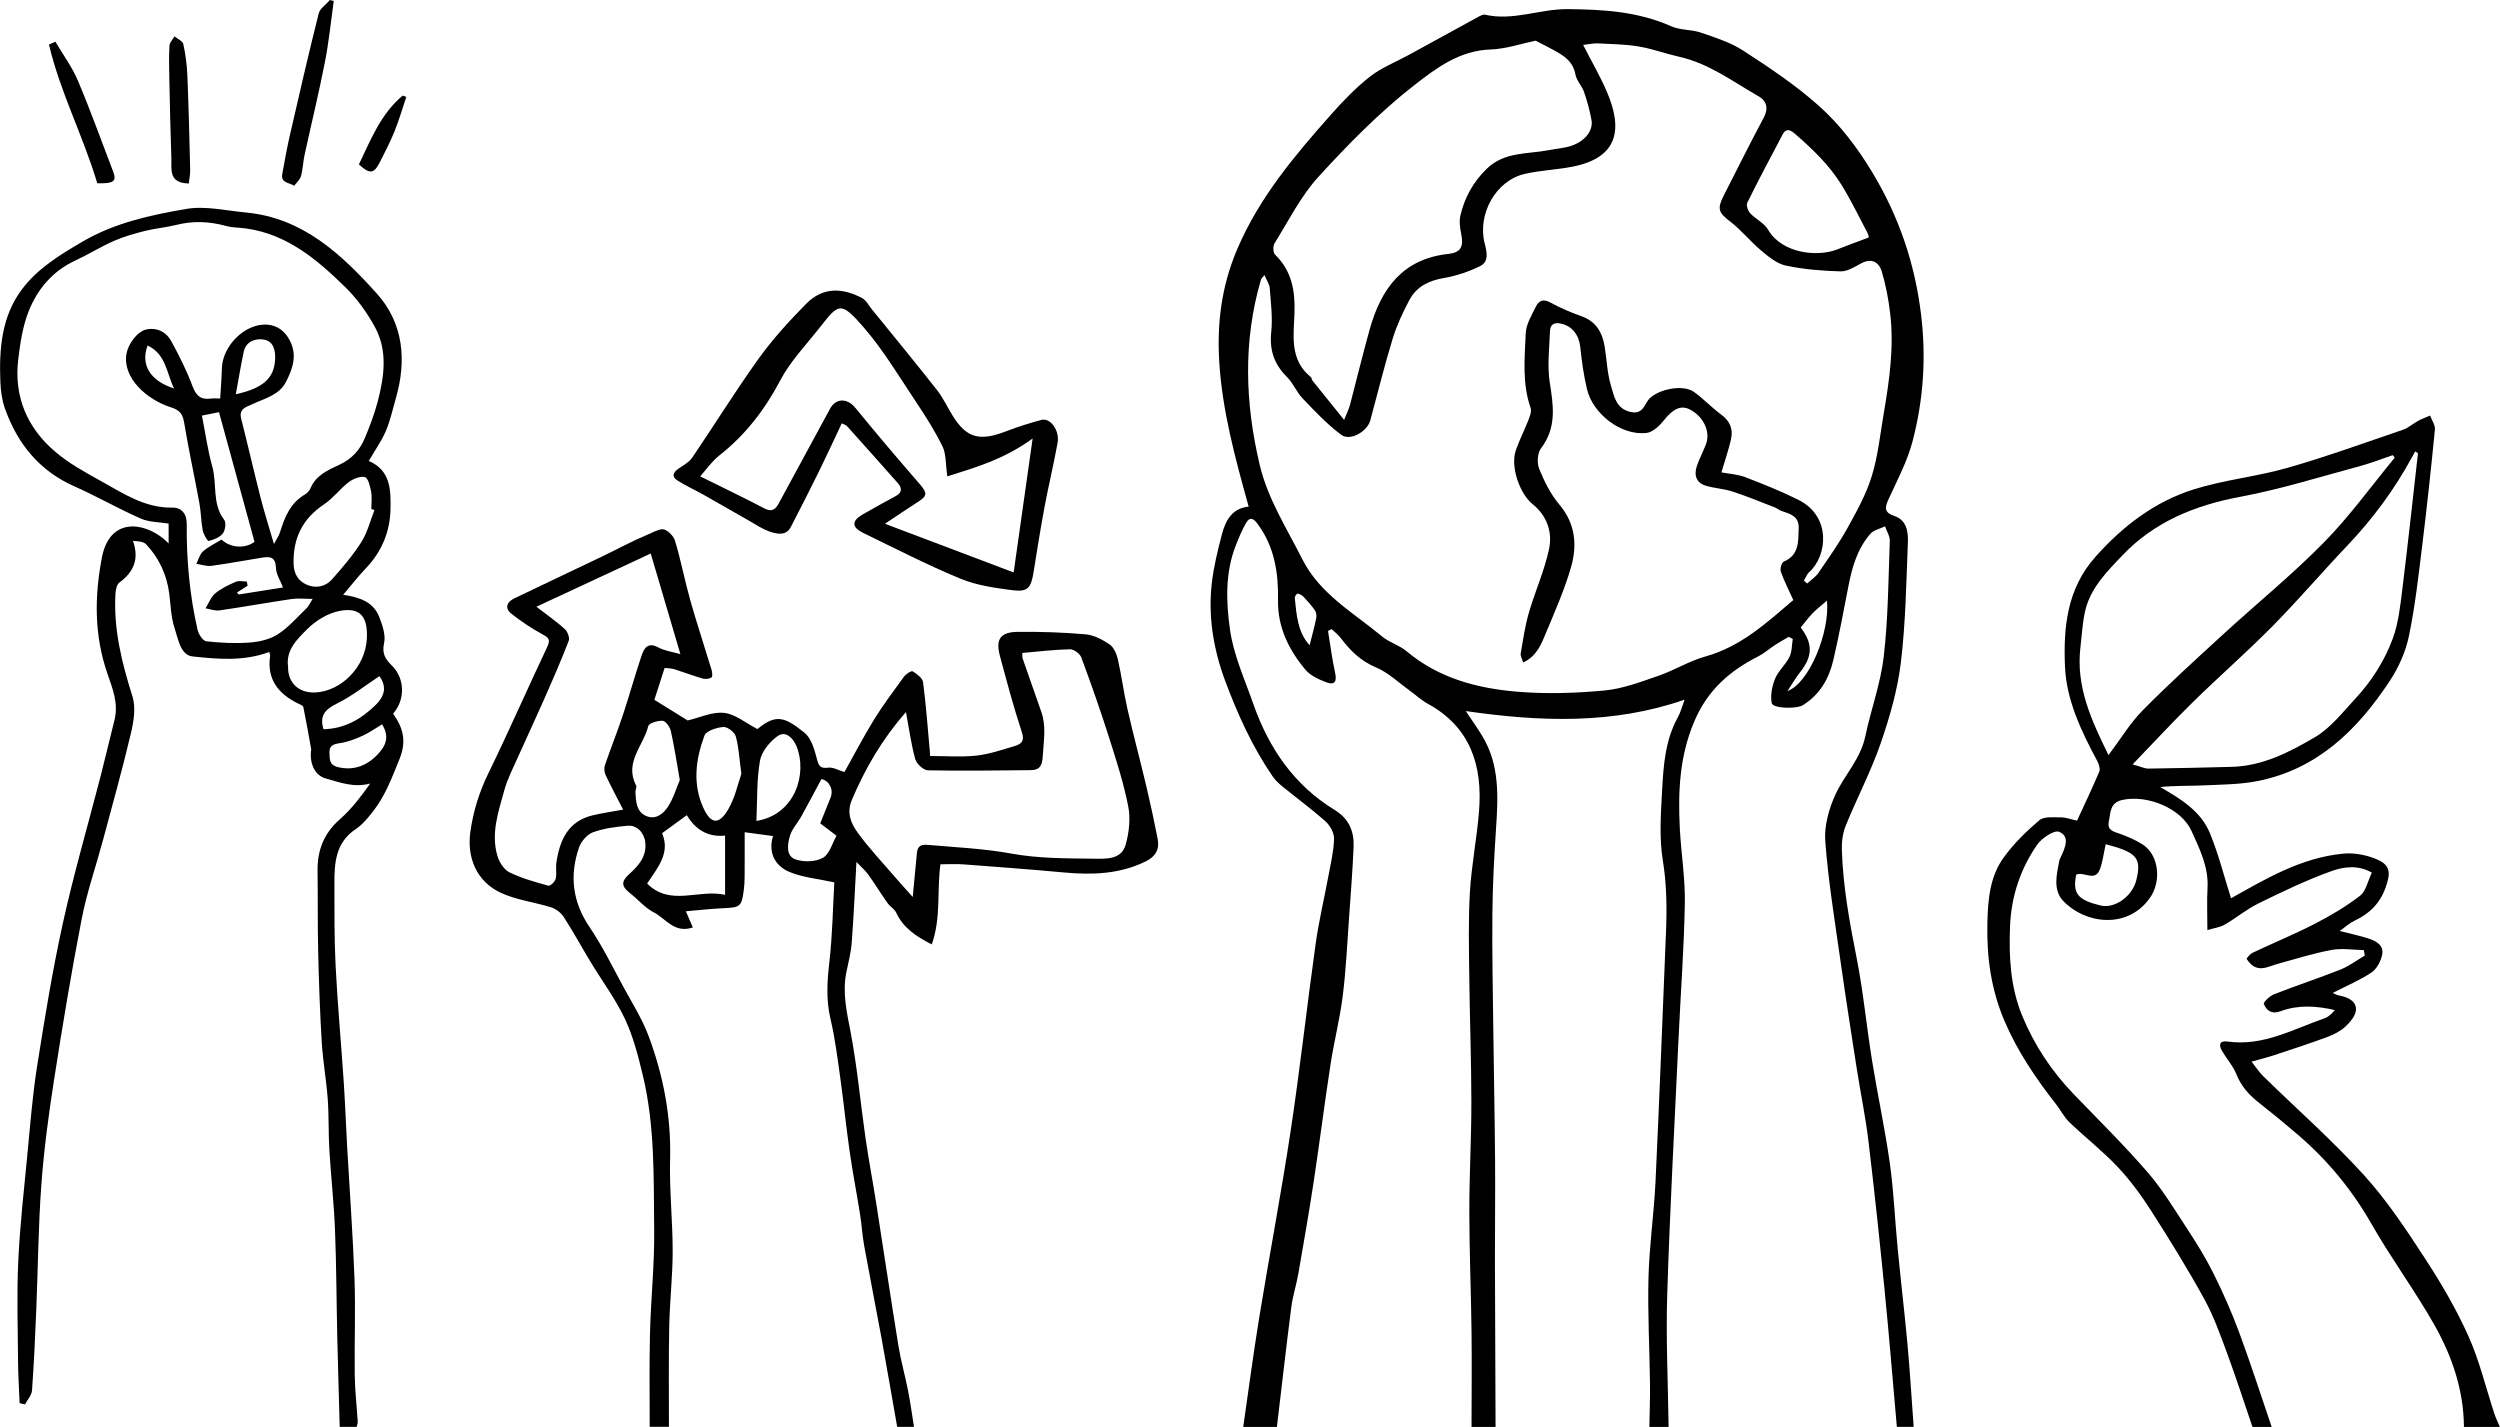 <?xml version="1.0" encoding="UTF-8"?>
<svg id="Capa_2" data-name="Capa 2" xmlns="http://www.w3.org/2000/svg" viewBox="0 0 1040.53 593.88">
  <g id="Graphic_elements" data-name="Graphic elements">
    <g>
      <path d="M517.45,593.88c2.22-15.28,4.22-30.59,6.71-45.82,4.22-25.86,9.14-51.62,13.05-77.53,3.91-25.91,6.78-51.98,10.41-77.94,1.33-9.47,3.59-18.81,5.33-28.23,.94-5.06,2.17-10.14,2.3-15.23,.06-2.41-1.62-5.51-3.5-7.19-5.76-5.16-12.03-9.74-18.04-14.64-1.5-1.22-2.95-2.61-4.04-4.19-8.43-12.29-14.56-25.82-19.72-39.67-4.88-13.09-7.21-26.89-5.56-40.94,.8-6.82,2.48-13.58,4.22-20.24,1.53-5.85,4.45-10.81,11.1-11.38-5.6-20.18-11.05-40.08-12.26-60.58-.93-15.79,.93-31.21,7.5-46.6,9.25-21.64,23.83-38.84,38.97-55.95,5.02-5.67,10.36-11.23,16.3-15.88,4.76-3.73,10.66-6.01,16.04-8.96,9.55-5.23,19.09-10.49,28.65-15.69,.99-.54,2.26-1.31,3.2-1.1,11.7,2.68,22.85-2.42,34.33-2.32,14.74,.13,29.34,.96,43.17,7.15,3.75,1.68,8.39,1.27,12.34,2.63,6.04,2.08,12.34,4.07,17.62,7.5,10.79,7.01,21.62,14.23,31.21,22.74,8.92,7.91,16.24,17.53,22.51,27.94,11,18.25,17.64,37.69,20.25,58.9,2.23,18.07,1.03,35.72-3.53,53.08-2.17,8.27-6.32,16.05-9.91,23.89-1.6,3.5-2.1,5.63,2.39,7.14,5.13,1.72,5.77,6.61,5.59,11.03-.68,16.67-.92,33.43-2.92,49.97-1.38,11.41-4.65,22.77-8.43,33.68-4.03,11.64-9.82,22.66-14.48,34.1-1.26,3.09-1.76,6.74-1.65,10.11,.46,15.2,3.19,30.08,6.14,44.99,2.79,14.11,4.13,28.51,6.42,42.73,2.31,14.3,5.41,28.48,7.41,42.81,1.65,11.78,2.12,23.73,3.27,35.58,1.29,13.34,2.89,26.65,4.1,39.99,1.03,11.36,1.71,22.75,2.55,34.13h-7c-1.66-18.67-3.17-37.35-5.01-56-2.08-21-4.29-42-6.81-62.95-1.22-10.17-3.33-20.24-4.9-30.37-2.37-15.22-4.74-30.44-6.89-45.68-2.29-16.23-4.97-32.45-6.18-48.77-.48-6.4,1.51-13.54,4.25-19.47,3.77-8.16,10.45-14.8,12.39-24.1,2.34-11.16,6.4-22.06,7.7-33.31,1.84-15.9,1.92-32.01,2.52-48.04,.08-2.02-1.29-4.1-1.99-6.15-2.09,1.04-4.75,1.57-6.16,3.19-5.35,6.19-7.56,13.83-9.08,21.74-1.96,10.25-3.92,20.51-6.26,30.67-1.8,7.8-5.63,14.48-12.71,18.86-2.67,1.65-12.52,1.4-12.95-.87-.61-3.2,.12-7.03,1.39-10.12,1.36-3.3,4.39-5.87,6-9.11,1.08-2.18,.95-4.95,1.37-7.46-.56-.3-1.12-.59-1.68-.89-1.91,1.13-3.87,2.2-5.73,3.41-2.36,1.54-4.5,3.48-6.99,4.74-11.86,6.01-21.02,14.03-26.51,26.86-6.25,14.6-6.88,29.48-6.1,44.74,.53,10.37,2.27,20.73,2.09,31.06-.34,18.93-1.76,37.84-2.64,56.76-1.65,35.37-3.57,70.74-4.69,106.13-.58,18.35,.33,36.76,.57,55.14h-8c.1-6,.33-12,.26-17.99-.18-14.74-1.01-29.5-.63-44.23,.35-13.39,2.31-26.72,2.94-40.11,1.63-34.58,2.93-69.17,4.35-103.76,.41-10.01,.28-19.87-1.35-29.92-1.52-9.42-.79-19.3-.27-28.94,.56-10.38,1.29-20.85,6.51-30.33,1.3-2.37,1.97-5.08,2.85-7.41-29.84,10.37-60.12,9.21-91.07,4.75,2.59,3.91,4.97,7.21,7.04,10.69,7.09,11.93,6.43,24.98,5.55,38.14-.78,11.73-1.41,23.48-1.52,35.23-.16,16.37,.19,32.75,.39,49.12,.22,17.97,.59,35.93,.73,53.89,.11,13.96-.09,27.91-.06,41.87,.05,23,.17,46,.26,69h-10c.01-13.25,.16-26.5,0-39.75-.2-16.58-.91-33.16-.92-49.74-.02-15.25,.87-30.49,.85-45.74-.01-17.42-.68-34.83-.87-52.25-.13-11.75-.43-23.53,.27-35.24,.67-11.22,2.9-22.33,3.79-33.54,1.51-18.97-3.5-35.05-21.51-44.84-2.61-1.42-4.82-3.56-7.26-5.3-4.66-3.34-8.97-7.56-14.13-9.73-6.3-2.65-10.63-6.87-14.53-12.06-1.09-1.45-2.6-2.59-3.92-3.86-.5,.25-1,.51-1.5,.76,.96,5.82,1.69,11.68,2.95,17.43,.77,3.49-.11,5.25-3.51,3.99-3.19-1.18-6.74-2.78-8.83-5.27-6.93-8.26-11.6-17.73-11.42-28.83,.19-11.48-1.43-22.31-8.49-31.86-1.81-2.45-3.27-3.04-4.79-.44-1.74,2.97-3.04,6.22-4.31,9.43-4.47,11.33-4.01,23.39-2.43,34.83,1.46,10.62,6.14,20.84,9.74,31.12,6.44,18.37,16.95,33.79,33.86,44.11,6,3.66,8.15,8.97,7.87,15.44-.42,9.78-1.18,19.55-1.88,29.31-.78,10.88-1.28,21.81-2.63,32.62-1.18,9.51-3.6,18.86-5.06,28.34-2.51,16.32-4.57,32.7-7.04,49.02-1.93,12.75-4.15,25.45-6.37,38.16-.82,4.72-2.34,9.33-2.95,14.07-2.14,16.59-4.01,33.22-5.99,49.83h-14Zm116.5-318.17c-.43-1.48-1.21-2.7-1.02-3.75,.97-5.66,1.8-11.4,3.39-16.89,2.61-9,6.58-17.68,8.46-26.81,1.4-6.81-.97-13.67-6.83-18.38-5.51-4.41-9.38-15.74-7.05-22.46,1.46-4.21,3.54-8.21,5.15-12.38,.64-1.65,1.52-3.77,1.01-5.23-3.56-10.19-2.48-20.69-2.04-31.04,.16-3.86,2.54-7.73,4.36-11.38,1.11-2.23,2.98-3.06,5.79-1.53,4.16,2.27,8.56,4.16,13.03,5.75,6.05,2.15,8.69,6.68,9.66,12.54,.92,5.53,1.06,11.28,2.69,16.57,1.31,4.24,2.02,9.42,8.18,10.76,5.38,1.17,5.69-3.66,8.03-5.82,4.04-3.76,13.74-5.75,18.31-2.51,3.98,2.83,7.35,6.52,11.31,9.4,3.72,2.71,5.03,6.14,4.07,10.35-1.01,4.44-2.52,8.76-3.98,13.71,3.22,.61,6.73,.78,9.85,1.97,7.53,2.89,15.07,5.88,22.27,9.5,13.78,6.92,11.91,23.36,4.45,30.02-1.01,.9-1.5,2.38-2.23,3.59,.45,.39,.89,.79,1.34,1.18,1.58-1.45,3.49-2.67,4.68-4.4,4.22-6.16,8.56-12.28,12.17-18.8,3.84-6.93,7.77-14.03,10.07-21.55,2.6-8.47,3.5-17.47,5-26.25,2.35-13.74,4.3-27.54,2.63-41.5-.7-5.87-1.79-11.76-3.5-17.4-1.16-3.82-4.15-5.71-8.52-3.37-2.73,1.47-5.79,3.43-8.65,3.35-7.65-.21-15.39-.83-22.84-2.43-3.75-.81-7.24-3.79-10.34-6.39-4.41-3.68-8.04-8.33-12.59-11.81-4.96-3.8-5.72-5.28-2.77-11.04,5.51-10.75,10.84-21.58,16.56-32.22,2.14-3.98,1.24-7.09-2.1-8.98-10.7-6.09-20.66-13.69-33.06-16.45-5.62-1.25-11.08-3.32-16.75-4.27-5.63-.94-11.41-1.02-17.13-1.3-1.84-.09-3.71,.37-6.09,.63,3.53,6.9,6.99,12.87,9.73,19.16,6.79,15.58,5.19,27.69-14.08,31.51-6.62,1.31-13.49,1.51-20.05,3.04-12.03,2.81-19.7,16.85-16.58,28.93,.84,3.26,1.97,7.55-1.92,9.44-4.68,2.28-9.8,4.06-14.92,4.92-6.31,1.06-11.45,3.52-14.44,9.09-2.79,5.19-5.32,10.64-7.04,16.26-3.43,11.21-6.21,22.62-9.29,33.93-1.27,4.66-8.39,8.77-12.09,6.01-5.88-4.38-10.99-9.84-16.09-15.17-2.53-2.64-3.94-6.38-6.53-8.94-5.31-5.27-7.31-11.13-6.52-18.66,.63-6-.16-12.18-.62-18.25-.13-1.71-1.31-3.34-2.21-5.46-.87,1.11-1.32,1.44-1.44,1.87-7.53,25.67-6.62,51.42-.52,77.16,3.37,14.2,11.29,26.44,17.75,39.27,7.29,14.47,21.32,22.24,33.18,32.11,3,2.5,7.16,3.61,10.15,6.12,13.26,11.16,29.18,15.42,45.75,16.84,12.09,1.04,24.43,.66,36.54-.46,7.67-.71,15.23-3.61,22.62-6.15,6.63-2.28,12.77-6.15,19.49-8.02,14.87-4.13,25.58-14.11,36.6-23.48-1.96-4.33-3.86-8.01-5.21-11.88-.4-1.15,.35-3.75,1.24-4.13,6.48-2.76,5.99-8.34,6.21-13.8,.21-5.2-3.63-6.08-7.29-7.33-.92-.31-1.69-1.06-2.61-1.41-5.83-2.25-11.62-4.65-17.55-6.59-3.53-1.16-7.37-1.37-10.96-2.38-4.19-1.18-5.28-4.36-3.99-8.23,1.05-3.13,2.66-6.07,3.82-9.17,1.96-5.24-1.11-11.6-6.83-14.46-3.71-1.86-7.01-.1-10.69,4.55-1.82,2.3-4.63,4.98-7.24,5.27-10.68,1.2-22.35-8.02-24.77-18.19-1.37-5.76-2.19-11.69-2.81-17.59-.53-5.03-3.4-8.67-7.91-9.7-3.04-.7-4.6,.32-4.7,3.19-.24,7.05-1.16,14.26-.1,21.14,1.51,9.71,3.01,18.83-3.6,27.5-1.51,1.99-1.78,6.13-.8,8.55,2.13,5.26,4.77,10.59,8.4,14.89,6.74,7.98,7.49,16.93,4.87,26.06-2.68,9.34-6.67,18.34-10.42,27.34-1.92,4.61-3.71,9.59-9.46,12.34Zm5.18-258.79c-5.6,1.15-12.22,3.46-18.91,3.69-12.75,.43-22.53,7.81-31.38,14.69-14.53,11.3-27.64,24.66-40.1,38.3-7.36,8.06-12.4,18.26-18.25,27.64-.72,1.15-.66,3.9,.19,4.72,6.96,6.74,8.42,15.07,8.1,24.24-.33,9.52-2.13,19.55,6.84,26.77,.34,.27,.28,.99,.58,1.36,4.12,5.15,8.26,10.28,13.24,16.44,1.27-3.21,2.02-4.65,2.42-6.17,2.77-10.5,5.3-21.06,8.22-31.52,4.71-16.82,13.66-29.33,32.7-31.39,5.2-.56,6.45-2.97,5.43-8.1-.5-2.54-.96-5.34-.4-7.79,1.73-7.52,5.33-14.06,10.99-19.56,7.37-7.17,17.01-6.02,25.88-7.76,3.07-.6,6.27-.79,9.21-1.76,5.77-1.89,9.29-6.32,8.51-10.72-.71-3.97-1.8-7.92-3.11-11.73-.88-2.54-3.12-4.72-3.58-7.27-1-5.56-5-7.93-9.27-10.27-2.21-1.21-4.47-2.33-7.32-3.8Zm138.65,81.96s0-.97-.42-1.77c-3.58-6.78-6.92-13.72-10.95-20.24-5.04-8.14-11.94-14.76-19.14-21.02-1.61-1.4-3.68-2.98-5.3,.08-5,9.45-10.01,18.89-14.75,28.47-.51,1.04,.29,3.35,1.23,4.37,2.3,2.47,5.84,4.06,7.45,6.84,5.76,9.92,20.6,11.51,28.97,8.13,3.97-1.6,8.01-3.04,12.89-4.88Zm-17.39,151.12c-2.33,2.03-4.3,3.52-5.99,5.27-1.8,1.87-3.34,3.99-4.94,5.92,5.19,6.67,4.96,12.11-.24,18.59-1.96,2.44-3.51,5.21-5.24,7.83,8.97-3.18,17.72-24.54,16.42-37.62Zm-215.31,18.55c.94-3.77,1.95-7.43,2.73-11.15,.22-1.04,.1-2.45-.47-3.28-1.42-2.07-3.13-3.95-4.85-5.79-.61-.65-1.56-1.14-2.43-1.28-.3-.05-1.22,1.22-1.16,1.82,.72,7.21,1.31,14.49,6.19,19.68Z"/>
      <path d="M373.42,593.88c-2.17-12.29-4.27-24.58-6.51-36.86-2.35-12.84-4.9-25.65-7.22-38.49-.79-4.34-1.03-8.78-1.73-13.14-1.4-8.8-3.09-17.56-4.36-26.37-1.42-9.87-2.39-19.8-3.77-29.67-1.18-8.45-2.22-16.97-4.17-25.26-1.86-7.91-1.41-15.53-.49-23.48,1.31-11.28,1.47-22.7,2.08-33.36-6.78-1.49-13.06-2.01-18.61-4.31-6.39-2.66-8.95-8.45-6.89-14.96-4.27-.58-7.61-1.03-11.81-1.6,0,6.13,.03,12.39-.02,18.65-.01,1.82-.11,3.66-.35,5.46-.88,6.82-1.53,7.23-8.47,7.52-5.1,.21-10.19,.82-15.63,1.28,1.03,2.4,1.93,4.49,2.9,6.73-7.76,2.62-11.27-3.75-16.2-6.25-3.68-1.86-6.52-5.34-9.85-7.94-3.81-2.96-3.86-4.94-.34-8.11,3.84-3.45,7.18-7.23,6.61-13.03-.39-3.92-3.42-7.36-7.32-7.01-4.89,.43-9.91,1.07-14.47,2.73-2.43,.88-4.93,3.79-5.8,6.32-4.03,11.64-2.75,22.6,4.37,33.13,5.37,7.93,9.61,16.64,14.19,25.08,3.64,6.7,7.78,13.26,10.42,20.35,6.12,16.44,9.39,33.43,8.92,51.2-.34,12.75,1.08,25.54,1.07,38.31,0,10.43-1.22,20.86-1.43,31.3-.28,13.92-.11,27.84-.13,41.76h-8c.02-13.04-.2-26.08,.13-39.11,.36-14.25,1.9-28.49,1.74-42.72-.25-21.6,.37-43.36-4.76-64.6-1.91-7.91-3.95-15.98-7.39-23.29-3.92-8.32-9.53-15.84-14.32-23.76-3.77-6.23-7.25-12.65-11.2-18.76-1.13-1.75-3.26-3.34-5.25-3.97-6.98-2.21-14.54-3.04-21.06-6.12-9.89-4.68-14.05-14.49-12.53-25.33,1.2-8.56,3.71-16.59,7.54-24.44,8.47-17.34,16.18-35.05,24.45-52.49,1.6-3.36,.27-4.04-2.33-5.45-4.34-2.36-8.47-5.19-12.39-8.21-3.13-2.42-2.21-4.99,1.04-6.56,12.1-5.85,24.26-11.55,36.38-17.36,6.36-3.05,12.56-6.46,19.05-9.16,2.06-.86,4.44-2.21,6.2-2.26,1.75-.05,4.6,2.67,5.21,4.7,2.48,8.19,4.06,16.66,6.39,24.9,2.74,9.69,5.93,19.26,8.84,28.9,.31,1.02,.5,2.85,0,3.18-.94,.62-2.53,.81-3.65,.49-3.98-1.15-7.86-2.65-11.81-3.89-1.22-.38-2.56-.36-4.06-.55-1.58,4.89-3.07,9.52-4.28,13.28,5.27,3.26,9.88,6.12,13.86,8.59,5.02-1.17,10.26-3.7,15.15-3.16,4.67,.51,8.98,4.21,13.89,6.74,7.86-6.54,11.57-4.9,19.56,1.5,2.83,2.27,4.17,6.94,5.16,10.79,.78,3.01,1.34,4.24,4.75,3.77,1.95-.27,4.12,1.05,6.76,1.82,4.03-7.2,7.88-14.66,12.28-21.78,3.82-6.18,8.19-12.02,12.49-17.89,.82-1.12,3.06-2.59,3.63-2.24,1.76,1.09,4.09,2.83,4.32,4.56,1.25,9.55,1.93,19.17,2.81,28.77,.06,.65,.08,1.3,.11,1.91,6.51,0,12.96,.52,19.27-.16,5.35-.58,10.59-2.42,15.81-3.95,2.71-.79,4.39-1.91,3.12-5.78-3.46-10.5-6.31-21.2-9.17-31.88-1.84-6.88,.27-9.85,7.59-9.91,9.4-.07,18.83,.21,28.18,1.05,3.43,.31,6.98,2.2,9.91,4.2,1.74,1.19,2.91,3.88,3.42,6.1,1.56,6.9,2.46,13.96,4.03,20.86,2.45,10.76,5.32,21.43,7.86,32.17,1.71,7.22,3.27,14.47,4.69,21.75,.87,4.45-.86,7.45-5.18,9.53-10.76,5.19-22,5.56-33.56,4.51-14.03-1.28-28.07-2.34-42.12-3.39-3.1-.23-6.22-.03-9.55-.03-1.51,11.07,.32,22.32-3.61,33.34-6.65-3.36-11.88-6.92-14.82-13.23-.73-1.56-2.59-2.55-3.62-4.02-2.73-3.88-5.22-7.93-7.98-11.8-1.19-1.67-2.81-3.03-4.93-5.27-.67,11.99-1.14,22.86-1.97,33.7-.31,4.1-1.4,8.14-2.22,12.19-1.72,8.45,.15,16.49,1.74,24.81,2.79,14.66,4.12,29.59,6.25,44.37,1.3,9.01,3.02,17.96,4.43,26.96,3.1,19.79,6.04,39.6,9.25,59.37,1.01,6.25,2.78,12.38,4,18.61,.98,5.01,1.66,10.07,2.48,15.11h-7Zm52.07-322.12c.06,1.04-.06,1.74,.15,2.33,2.57,7.42,5.17,14.83,7.78,22.24,2.08,5.92,.98,11.82,.63,17.88-.25,4.32-1.02,6.3-5.23,6.34-14.21,.13-28.42,.36-42.62,.06-1.85-.04-4.71-2.68-5.25-4.63-1.71-6.1-2.53-12.45-3.87-19.6-9.98,11.33-16.93,23.41-22.5,36.47-2.35,5.52-.34,9.92,2.44,13.76,4.71,6.5,10.3,12.38,15.55,18.49,2.19,2.55,4.47,5.03,7.32,8.23,.64-6.71,1.19-12.42,1.72-18.14,.26-2.82,1.4-3.82,4.54-3.54,11.58,1.02,23.14,1.5,34.7,3.61,11.28,2.06,23.01,2.01,34.55,2.14,4.84,.05,11.31,.48,13.08-5.72,1.45-5.07,2.11-10.92,1.11-16.03-1.92-9.82-5.04-19.43-8.08-28.99-3.54-11.11-7.4-22.13-11.47-33.06-.57-1.55-3.1-3.39-4.68-3.36-6.59,.14-13.17,.95-19.86,1.53Zm-166.13,65.23c-2.8-5.48-5.21-9.94-7.35-14.53-.53-1.14-.62-2.81-.22-4,2.35-6.89,5.07-13.65,7.36-20.55,2.72-8.18,5.03-16.51,7.76-24.69,1.07-3.22,2.53-6.22,7.16-3.72,2.6,1.41,5.76,1.79,9.12,2.76-4.14-14.04-8.08-27.4-12.35-41.88-15.53,7.23-31.25,14.55-47.59,22.15,4.65,3.58,8.46,6.21,11.85,9.31,1.14,1.05,2.1,3.63,1.6,4.91-3.14,8.15-6.64,16.16-10.16,24.15-3.53,8.01-7.27,15.93-10.83,23.93-2.08,4.67-4.49,9.28-5.84,14.17-2.45,8.92-5.64,17.96-2.8,27.35,.78,2.58,2.75,5.65,5.02,6.75,5.09,2.48,10.68,4.02,16.17,5.55,.73,.2,2.73-1.67,3.01-2.85,.53-2.19-.03-4.63,.31-6.89,1.42-9.31,4.89-17.19,15.21-19.59,3.86-.9,7.79-1.47,12.56-2.35Zm42.43,35.44v-24.64c-7.24,.75-12.46-2.63-15.92-8.5-3.51,2.55-6.77,4.93-10.31,7.5,3.54,8.15-1.77,14.29-6.22,20.96,9.73,9.67,21.34,2.22,32.45,4.68Zm-18.85-47.79c-1.37-7.73-2.31-14.09-3.72-20.34-.38-1.68-2.08-4.17-3.35-4.28-2.02-.18-5.75,.95-6.05,2.19-2,8.15-10.1,15.14-5.05,24.73,.35,.67-.35,1.83-.3,2.74,.22,3.82,.31,8.01,4.3,9.87,4.08,1.9,7.36-.86,9.3-3.88,2.31-3.59,3.53-7.87,4.88-11.03Zm25.62-2.55c-.89-6.59-1.08-11.28-2.34-15.66-.5-1.73-3.49-3.99-5.16-3.85-2.79,.24-7.12,1.59-7.86,3.57-3.64,9.85-5.04,20.14-.42,30.17,3.11,6.75,6.5,7.1,10.36,.47,2.85-4.9,4.03-10.76,5.42-14.7Zm6.27,19.59c16.16-2.58,21.29-19.69,16.71-31.05-1.17-2.89-4.28-6.83-7.89-4.26-3.3,2.36-6.68,6.47-7.34,10.28-1.41,8.14-1.09,16.58-1.48,25.03Zm27.08-17.45c-2.98,5.54-5.63,10.59-8.41,15.59-1.54,2.78-3.93,5.26-4.76,8.2-.95,3.38-1.72,8.25,2.36,9.67,3.42,1.2,8.38,1.06,11.42-.67,2.77-1.58,3.88-6.08,5.66-9.18-2.47-1.87-4.29-3.24-6.79-5.14,1.39-3.48,2.81-7.08,4.28-10.66,1.42-3.47-.5-7.04-3.76-7.81Z"/>
      <path d="M141.39,593.88c-.34-12.44-.72-24.88-1.01-37.33-.34-14.99-.36-29.99-.96-44.96-.44-11.05-1.69-22.06-2.35-33.11-.42-7.03-.15-14.11-.67-21.13-.58-7.89-2.02-15.72-2.49-23.61-.77-12.65-1.19-25.32-1.49-37.99-.26-11.05-.09-22.1-.25-33.15-.13-8.66,2.6-15.78,9.34-21.66,4.83-4.22,8.76-9.47,12.59-14.83-6.86,1.86-12.79-.5-18.66-2.15-4.28-1.2-6.49-5.94-6.05-11.04,.03-.33,.19-.67,.14-.98-1.05-5.9-2.08-11.8-3.28-17.67-.12-.57-1.26-1.01-2-1.37-8.31-4.03-13.26-10.02-11.83-19.86,.08-.57-.25-1.2-.36-1.68-10.61,3.97-21.44,2.98-31.92,1.86-5.07-.54-6.02-7.4-7.51-11.89-1.48-4.47-1.58-9.41-2.18-14.16-1.01-7.91-4.21-14.83-9.61-20.61-1.1-1.18-3.33-1.3-5.49-1.43,2.71,7.81,.16,13.02-5.69,17.36-1.13,.84-1.53,3.16-1.62,4.83-.82,14.73,2.71,28.66,7.1,42.6,1.45,4.61,.5,10.39-.67,15.33-3.52,14.9-7.65,29.66-11.62,44.45-2.94,10.95-6.71,21.72-8.86,32.82-4.33,22.33-8.06,44.8-11.55,67.28-2.24,14.39-4.18,28.87-5.24,43.39-1.26,17.29-1.39,34.65-2.11,51.98-.46,11.2-.96,22.41-1.77,33.59-.14,1.99-1.92,3.86-2.95,5.78-.74-.18-1.48-.35-2.21-.53-.23-5.77-.61-11.54-.65-17.31-.1-13.88-.57-27.78,.08-41.63,.71-15.13,2.42-30.22,3.87-45.32,1.16-12.03,2.1-24.11,3.99-36.03,3.16-19.94,6.39-39.91,10.74-59.61,4.59-20.76,10.56-41.22,15.88-61.82,1.94-7.51,3.65-15.07,5.57-22.58,1.76-6.88-.79-13.12-2.93-19.32-5.51-15.93-5.44-31.99-2.3-48.35,3.18-16.53,17.03-14.97,25.81-7.68,.49,.4,.93,.85,1.96,1.81v-8.24c-3.91-.65-8.11-.56-11.58-2.09-9.36-4.12-18.28-9.26-27.63-13.41-14.59-6.47-23.66-17.68-28.89-32.3-1.26-3.51-1.78-7.41-1.93-11.16-.55-13.65,.45-27.21,8.99-38.56,6.55-8.71,15.74-14.32,25.21-19.85,13.5-7.88,28.28-11.03,43.1-13.59,7.98-1.38,16.6,.7,24.91,1.48,23.69,2.21,39.78,17.42,54.46,33.72,11.06,12.28,12.53,27.74,7.93,43.6-1.32,4.56-2.3,9.27-4.15,13.6-1.79,4.18-4.5,7.97-7.12,12.49,9.05,3.85,9.24,11.98,9.04,20.19-.23,9.49-3.72,17.64-10.3,24.54-3.17,3.32-6,6.97-9.4,10.97,6.88,1.01,12.63,2.98,15.06,9.31,1.31,3.41,2.72,7.48,1.98,10.79-.96,4.33,.49,6.68,3.2,9.32,5.5,5.37,5.68,14.22,.53,20.08,4.21,5.81,5.73,11.4,2.66,18.92-3.01,7.36-5.68,14.73-10.5,21.07-2.23,2.94-4.67,6-7.68,8.01-8.43,5.65-8.92,14.1-8.89,22.81,.04,11.44-.08,22.9,.51,34.32,.83,16.19,2.32,32.35,3.4,48.53,.59,8.84,.89,17.7,1.39,26.55,1.03,18.31,2.39,36.6,3.06,54.92,.48,13.38-.08,26.79,.1,40.19,.09,6.4,.84,12.78,1.24,19.18,.05,.76-.28,1.55-.44,2.32h-7Zm-27.4-367.43c1-1.9,2.07-3.34,2.56-4.96,1.94-6.26,4.3-12.16,10.38-15.7,.95-.55,1.88-1.55,2.3-2.56,2.26-5.42,7.31-7.61,11.98-9.77,5.19-2.4,8.57-6.14,10.64-11.12,2.07-4.99,4.02-10.08,5.38-15.29,2.7-10.37,4.2-21.05-1.18-30.92-3.26-5.98-7.4-11.77-12.25-16.52-11.73-11.48-24.2-22.13-41.42-24.52-2.78-.38-5.66-.32-8.33-1.05-6.87-1.88-13.66-2.19-20.61-.44-4.32,1.09-8.82,1.44-13.14,2.53-4.4,1.11-8.83,2.36-12.97,4.18-5.42,2.38-10.48,5.58-15.86,8.06-9.5,4.38-15.84,11.89-19.54,21.19-2.49,6.27-3.53,13.27-4.34,20.04-1.85,15.45,3.7,28.46,15.35,38.39,5.78,4.93,12.66,8.68,19.36,12.4,9.19,5.09,18.07,11.09,29.39,10.89,3.82-.07,6.07,2.48,6.03,6.94-.12,14.83,1.2,29.56,4.54,44.03,.42,1.81,2.22,4.52,3.61,4.67,6.01,.66,12.15,.97,18.17,.51,4-.31,8.39-1.34,11.68-3.48,4.47-2.91,8.08-7.16,11.99-10.91,.74-.71,1.15-1.77,2.4-3.77-3.62,0-6.25-.32-8.78,.06-10.01,1.49-19.98,3.28-30,4.73-1.85,.27-3.85-.55-5.78-.87,1.31-2.11,2.22-4.71,4.03-6.22,2.49-2.07,5.58-3.52,8.59-4.83,1.28-.56,3.01-.09,4.54-.09,.12,.58,.23,1.15,.35,1.73-1.48,.95-2.97,1.91-4.45,2.86,.25,.27,.5,.53,.75,.8,5.99-.95,11.98-1.91,18.43-2.93-1.1-2.88-2.89-5.53-2.95-8.23-.11-4.24-2.25-4.72-5.42-4.23-7.13,1.12-14.22,2.5-21.37,3.46-2.04,.27-4.22-.52-6.33-.83,.9-1.77,1.41-4,2.8-5.21,2.3-2,5.17-3.33,7.7-4.88,3.93,3.74,10.19,3.68,13.71,.92-4.96-18.1-9.79-35.75-14.78-53.95-1.8,.36-4.56,.91-7.1,1.42,1.46,7.42,2.41,14.46,4.31,21.23,2.04,7.28-.18,15.45,4.95,22.15,.89,1.16,.46,4.37-.58,5.69-1.29,1.64-3.76,2.59-5.89,3.11-.47,.11-2.14-2.76-2.46-4.41-.71-3.69-.7-7.51-1.37-11.21-2.05-11.21-4.49-22.35-6.36-33.59-.6-3.6-1.78-5.24-5.44-6.39-9.91-3.12-20.19-12.04-18.6-22.15,.64-4.07,4.46-9.59,8.61-10.35,4.31-.79,8.04,1.2,10.06,4.93,3.29,6.05,6.43,12.26,8.83,18.7,1.48,3.98,3.4,5.77,7.55,5.21,1.23-.16,2.49-.03,3.98-.03,.25-4.27,.61-8.37,.7-12.47,.21-9.36,9.51-18.78,18.68-18.29,4.28,.23,7.52,2.59,9.62,6.65,3.19,6.17,1.14,11.75-1.59,17.15-2.83,5.58-8.84,6.88-13.95,9.29-2.63,1.24-5.8,1.84-4.71,6.13,2.79,10.98,5.31,22.02,8.11,33,1.52,5.95,3.4,11.81,5.52,19.14Zm41.89-14.16c-.44-.15-.88-.3-1.33-.45,0-2.44,.34-4.95-.1-7.31-.4-2.17-1.27-5.63-2.57-5.95-1.99-.49-4.91,.71-6.74,2.11-3.64,2.77-6.46,6.69-10.24,9.2-9,6.01-13,14.14-12.7,24.84,.12,4.22,1.99,7.09,5.45,8.62,3.77,1.68,7.79,.88,10.53-2.21,4.37-4.93,8.72-9.99,12.23-15.54,2.53-3.99,3.68-8.85,5.45-13.32Zm-35.98,65.24c-.11,6.9,4.67,10.98,11.29,10.69,10.63-.48,21.04-10.43,21.52-22.75,.34-8.72-2.71-12.8-11.26-11.22-4.89,.91-10.03,4.03-13.58,7.61-4.08,4.1-8.99,8.62-7.97,15.68Zm-21.75-113.44c11.46-2.51,15.82-6.73,16.34-14.18,.28-4-.62-7.95-4.82-8.6-3.3-.51-7.28,.73-8.22,5.08-1.2,5.58-2.11,11.23-3.3,17.7Zm36.53,139.43c8.73-.23,15.5-4.15,21.43-9.87,4.4-4.24,4.75-8.06,1.81-12.23-5.93,3.9-11.51,8.39-17.78,11.45-5.14,2.51-7.19,5.37-5.47,10.66Zm24.35-2.04c-2.86,1.7-5.4,3.54-8.21,4.8-2.97,1.34-6.12,2.56-9.31,3.02-2.74,.4-4.55,1.06-4.39,4.02,.14,2.5-.24,5.04,3.56,5.97,6.43,1.59,12.74-.48,17.81-6.8,2.77-3.46,3.06-6.99,.54-11.02ZM61.43,143.81c-3.03,8.02,1.11,14.73,10.99,17.87-3.1-6.49-3.36-14.3-10.99-17.87Z"/>
      <path d="M1025.52,593.88c-.11-15.28-4.93-29.38-12.27-42.38-8.11-14.35-18-27.68-26.16-42-8.13-14.27-18.31-26.58-30.67-37.2-5.31-4.56-10.73-9-16.23-13.34-4.09-3.22-7.39-6.81-9.37-11.83-1.38-3.5-4.09-6.47-6.02-9.78-1.44-2.48-1-4.33,2.35-3.85,14.77,2.09,27.29-5.15,40.44-9.71,1.58-.55,2.91-1.85,4.19-3.4-7.65-1.74-15.2-2.25-22.52,.48-3.75,1.4-5.89-.2-7.03-3.04-.28-.69,2.5-3.33,4.29-4.02,9.15-3.58,18.51-6.65,27.64-10.28,3.57-1.42,6.74-3.85,10.09-5.81-.13-.76-.27-1.51-.4-2.27-4.47-.08-9.07-.88-13.37-.08-7.56,1.4-14.95,3.74-22.39,5.78-4.47,1.22-8.98,4.36-13.06-2.13,.33-.33,1.23-1.84,2.55-2.47,8.59-4.09,17.41-7.7,25.86-12.05,6.57-3.38,13.02-7.19,18.85-11.68,2.45-1.89,3.17-6.03,4.9-9.6-5.53-3.28-11.61-2.51-16.62-.72-10.45,3.73-20.52,8.6-30.51,13.48-4.95,2.42-9.29,6.07-14.08,8.86-1.9,1.1-4.27,1.38-7.24,2.27,0-6.7-.25-12.08,.06-17.43,.5-8.75-3.27-16.34-6.67-23.82-4.33-9.54-18.6-15.24-28.92-12.88-5.14,1.17-4.72,5.37-5.49,8.94-.79,3.67,1.95,4.19,4.59,5.12,3.27,1.15,6.55,2.56,9.46,4.42,6.77,4.34,8.08,15.38,2.87,22.52-9.49,13.02-27.09,10.46-36,.89-4.22-4.53-2.65-10.83-1.56-16.51,.12-.64,.45-1.25,.73-1.85,1.76-3.7,3.81-8.4-.76-10.3-2.04-.85-7.25,2.61-9.17,5.39-6.94,10.07-10.74,21.31-11.27,33.79-.55,12.88,.16,25.53,5.09,37.47,4.98,12.07,12.14,22.9,21.24,32.38,10.36,10.78,21.06,21.28,30.84,32.57,6.22,7.18,11.2,15.46,16.43,23.45,3.97,6.07,7.84,12.28,11.06,18.76,3.97,7.98,7.59,16.17,10.69,24.53,4.81,13,9.06,26.22,13.54,39.35h-8c-3.46-10.13-6.74-20.33-10.45-30.37-2.85-7.72-5.62-15.6-9.56-22.78-6.87-12.5-14.39-24.66-22.08-36.68-4.13-6.45-8.7-12.75-13.94-18.3-6.27-6.67-13.57-12.36-20.2-18.71-2.17-2.08-3.55-4.96-5.44-7.36-8.49-10.84-16.18-22.16-21.6-34.9-5.53-13-7.39-26.52-7.06-40.64,.23-9.79,1.02-19.32,6.82-27.3,4.17-5.74,9.39-10.88,14.83-15.48,1.96-1.65,5.93-1.16,8.99-1.18,2.06,0,4.13,.81,6.68,1.36,3.18-6.91,6.38-13.57,9.24-20.38,.5-1.19-.16-3.18-.86-4.49-6.61-12.37-12.8-25.21-13.4-39.23-.69-16.27,.78-32.38,12.74-45.78,11.42-12.79,24.59-22.86,40.78-27.97,12.72-4.01,26.28-5.32,39.14-9,16.2-4.64,32.07-10.4,48.03-15.85,2.28-.78,4.21-2.57,6.38-3.75,1.56-.84,3.25-1.44,4.89-2.15,.71,1.95,2.19,3.97,2.01,5.83-1.57,16.06-3.3,32.11-5.27,48.12-1.56,12.65-2.96,25.38-5.55,37.84-1.35,6.49-4.26,13.04-7.93,18.6-13.42,20.38-30.17,36.89-55.28,41.78-7.36,1.43-15.02,1.42-22.55,1.77-5.83,.27-11.68,.05-17.75,.68,8.51,4.93,16.9,9.99,20.68,19.2,3.63,8.84,5.96,18.21,8.79,27.1,14.08-7.85,29.07-16.96,46.86-18.59,4.63-.42,9.85,.62,14.13,2.51,5.45,2.41,5.4,5.82,3.41,11.44-2.38,6.71-6.66,11.01-12.9,13.92-2.04,.95-3.77,2.56-6.29,4.32,4.51,1.16,8.22,1.94,11.81,3.08,3.26,1.04,6.69,2.8,5.89,6.8-.54,2.71-2.25,5.93-4.46,7.41-4.86,3.26-10.37,5.55-16.18,8.53,1.15,.45,1.92,.9,2.73,1.05,3.49,.66,7.07,2.15,7.01,5.84-.03,2.43-2.39,5.23-4.41,7.1-2.11,1.96-4.92,3.36-7.67,4.38-7.36,2.73-14.84,5.15-22.3,7.62-2.64,.87-5.35,1.53-9.08,2.58,1.79,2.25,3.13,4.38,4.88,6.09,13.99,13.67,28.72,26.66,41.86,41.1,9.58,10.53,17.56,22.65,25.38,34.63,6.77,10.37,13.1,21.18,18.15,32.46,4.62,10.31,7.24,21.5,10.8,32.29,.62,1.87,1.51,3.65,2.27,5.47h-15Zm-147.93-279.61c5.04-6.69,9-13.33,14.28-18.67,10.79-10.93,22.19-21.27,33.51-31.65,13.92-12.76,28.63-24.73,41.85-38.17,10.71-10.89,19.72-23.46,29.49-35.29-.28-.35-.57-.7-.85-1.05-4.63,1.56-9.2,3.38-13.91,4.64-16.43,4.41-32.73,9.55-49.41,12.67-18.9,3.53-35.79,10.36-49.09,24.31-6.54,6.86-13.59,13.83-15.7,23.7-1.03,4.81-1.28,9.79-1.86,14.7-1.92,16.21,4.47,30.19,11.69,44.83Zm128.79-125.6c-.38-.27-.77-.54-1.15-.81-.47,.85-.95,1.7-1.41,2.55-7.26,13.38-16.22,25.5-26.72,36.55-10.54,11.08-20.49,22.75-31.23,33.64-10.65,10.79-22.1,20.77-32.93,31.39-8.41,8.24-16.4,16.91-25.32,26.16,3.26,.89,4.95,1.77,6.63,1.75,11.52-.13,23.03-.44,34.55-.72,12.92-.32,24.14-6.14,34.75-12.38,6.5-3.82,11.5-10.35,16.78-16.03,6.76-7.26,12.13-15.69,15.54-24.91,2.42-6.53,3.15-13.77,4.02-20.76,2.34-18.79,4.35-37.61,6.49-56.42Zm-129.96,162.7c-.83,3.7-1.23,7.23-2.43,10.47-1.99,5.36-6.76,.71-9.86,2.21-1.55,7.91,.64,10.49,10.05,12.81,5.98,1.48,13.33-3.77,14.99-10.57,2.24-9.16,.28-11.52-12.75-14.92Z"/>
      <path d="M350.36,176.18c-3.13,6.62-6.14,13.2-9.33,19.7-3.87,7.86-7.84,15.67-11.87,23.44-1.93,3.72-5.54,2.98-8.41,2.07-3.23-1.02-6.16-3.06-9.16-4.76-6.3-3.56-12.55-7.22-18.85-10.76-3.57-2.01-7.35-3.68-10.79-5.88-2.57-1.64-1.75-3.43,.53-4.99,2.01-1.37,4.35-2.65,5.66-4.57,9.3-13.68,18.01-27.79,27.66-41.22,5.83-8.11,12.67-15.58,19.69-22.72,7.22-7.34,15.43-6.56,23.25-2.47,1.74,.91,2.83,3.09,4.16,4.74,9.06,11.17,18.21,22.27,27.09,33.58,2.63,3.34,4.41,7.34,6.7,10.96,5.74,9.09,11.13,10.46,22.2,6.16,4.75-1.84,9.64-3.36,14.56-4.69,3.68-1,7.66,4.36,6.74,9.48-1.62,8.99-3.78,17.89-5.46,26.87-1.7,9.07-3.12,18.18-4.59,27.29-1.02,6.31-2.44,8.06-8.76,7.24-7.33-.95-14.93-2.01-21.68-4.81-13.73-5.69-27-12.5-40.38-19.01-4.88-2.37-4.92-5.01-.32-7.68,4.58-2.66,9.24-5.19,13.9-7.72,2.63-1.43,2.55-3.34,.85-5.28-7.04-8-14.17-15.93-21.29-23.87-.31-.34-.86-.46-2.09-1.09Zm43.92,22.09c-.76-5.24-.45-9.29-1.98-12.43-3.17-6.49-7.1-12.66-11.12-18.68-6.97-10.43-13.45-21.35-21.6-30.79-9.91-11.47-10.52-10.01-18.76,.42-5.55,7.02-11.92,13.66-16.03,21.47-6.47,12.29-14.57,22.8-25.46,31.36-3.06,2.41-5.35,5.8-7.91,8.65,9.63,4.78,18.28,8.89,26.74,13.35,3.18,1.67,4.67,.28,5.98-2.13,7.13-13.08,14.22-26.18,21.3-39.29,2.5-4.63,7.19-4.58,10.61-.4,8.79,10.75,17.78,21.34,26.88,31.83,3,3.47,3.07,4.77-.67,7.14-4.42,2.8-8.73,5.78-13.93,9.23,18.21,6.89,35.8,13.54,53.57,20.26,2.65-18.73,5.17-36.48,7.9-55.76-11.81,8.66-24.14,12.19-35.52,15.77Z"/>
      <path d="M138.91,.39c-1.19,8.48-2.02,17.03-3.67,25.42-2.54,12.97-5.68,25.83-8.49,38.75-.63,2.89-.68,5.92-1.48,8.75-.42,1.5-1.87,2.7-2.85,4.04-1.89-1.42-5.66-1.05-4.93-4.98,.98-5.33,1.92-10.68,3.13-15.96,3.89-16.95,7.78-33.89,12.01-50.75,.54-2.14,3.08-3.78,4.69-5.65,.53,.13,1.05,.26,1.58,.39Z"/>
      <path d="M78.59,76.37c-8.55-.18-7.1-5.88-7.26-10.37-.4-11.18-.63-22.36-.86-33.55-.09-4.49-.19-8.99,.07-13.46,.08-1.32,1.35-2.57,2.08-3.86,1.28,1.07,3.39,1.94,3.67,3.23,.94,4.22,1.51,8.57,1.69,12.9,.54,13.11,.86,26.23,1.18,39.35,.05,1.9-.37,3.82-.58,5.76Z"/>
      <path d="M23.04,17.34c3.18,5.41,6.99,10.56,9.41,16.29,5.26,12.44,9.82,25.18,14.65,37.81,1.54,4.03,.25,5.01-6.61,4.84-5.79-19.46-15.4-37.79-20.11-57.73,.89-.4,1.77-.8,2.66-1.21Z"/>
      <path d="M149.37,68.45c4.93-10.21,9.06-21.01,18.23-28.66l1.51,.55c-1.61,4.76-3,9.61-4.88,14.26-1.79,4.43-3.98,8.7-6.16,12.96-2.47,4.83-4.12,5.01-8.7,.88Z"/>
    </g>
  </g>
</svg>